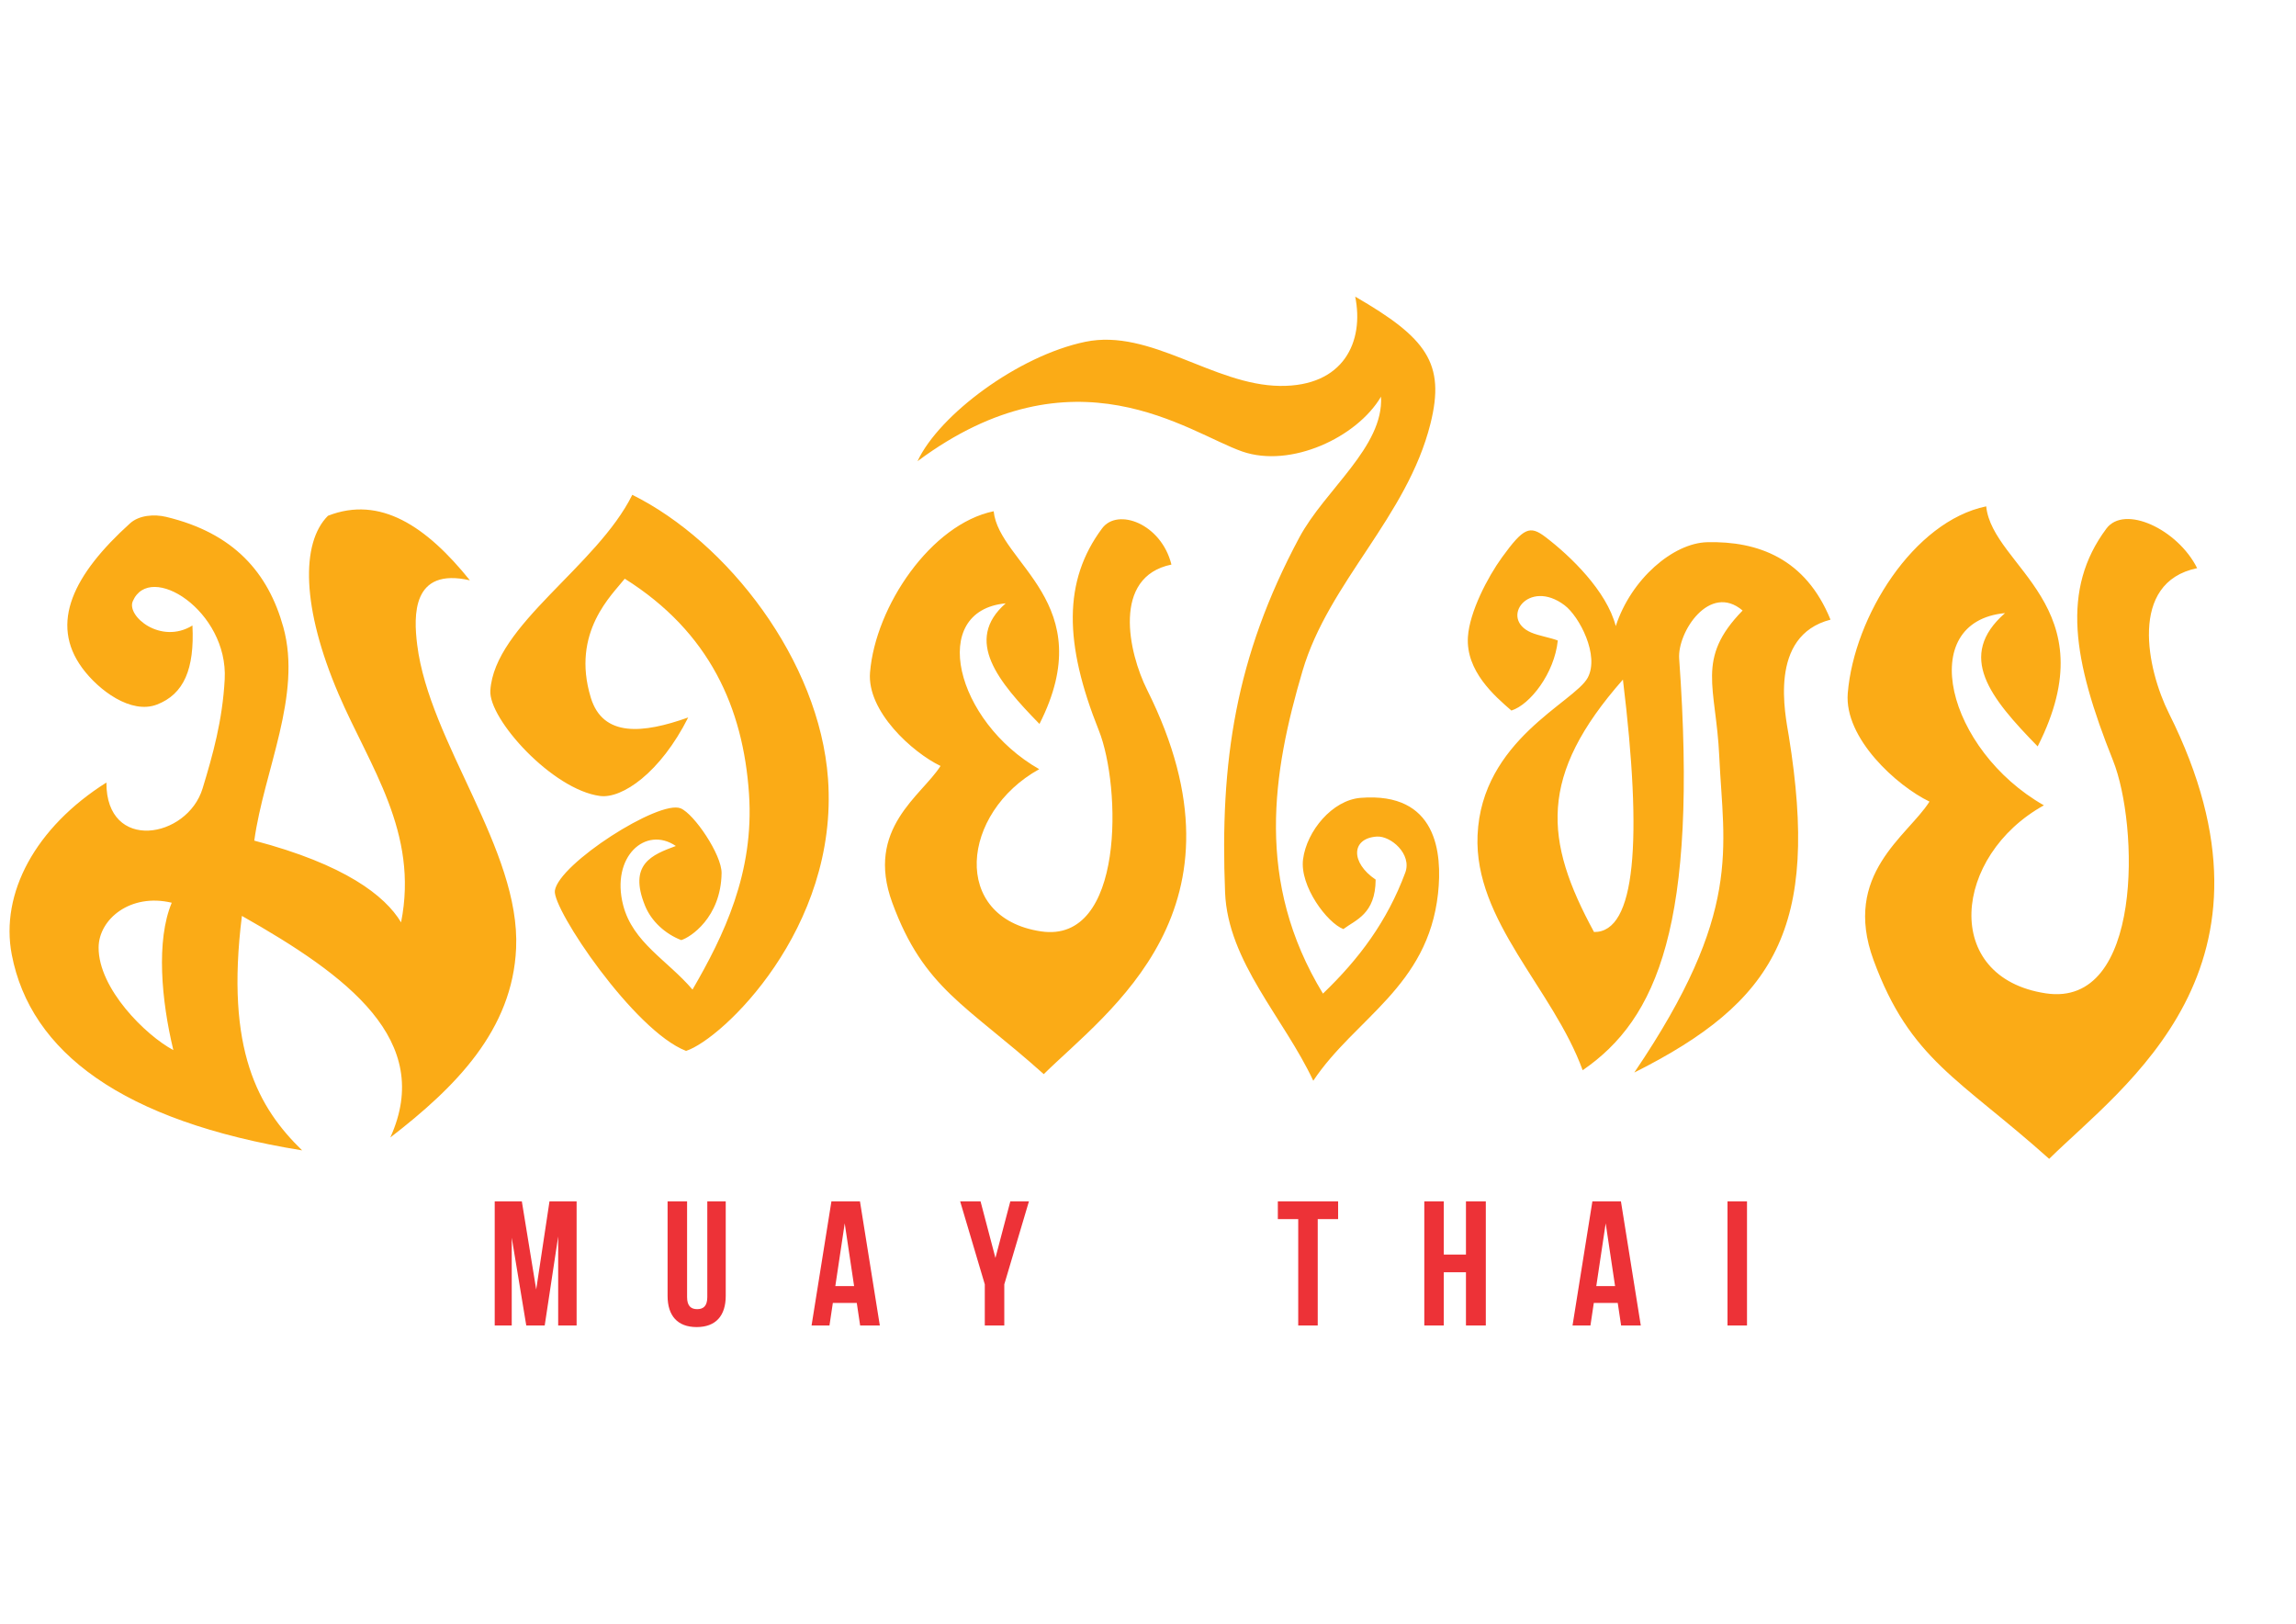 <svg clip-rule="evenodd" fill-rule="evenodd" height="210mm" image-rendering="optimizeQuality" shape-rendering="geometricPrecision" text-rendering="geometricPrecision" viewBox="706 3980.2 29091.18 13053.86" width="297mm" xmlns="http://www.w3.org/2000/svg"><g fill="#fbab16"><path d="m20443.92 8336.34c-42.74 416.74-351.39 812.74-587.96 887.48-214.5-185.21-579.03-502.06-550.79-934.2 20.54-314.39 249.21-755.47 432.76-1007.92 272.22-374.42 351.12-407.71 550.87-255.37 317.73 242.31 774.66 683.49 889.46 1127.44 195.59-599.47 729.83-1052.46 1159.08-1062.62 640.78-15.18 1245.61 204.43 1561.81 981.17-794.08 205.23-571.25 1208.44-528.36 1474.09 392.22 2429.59-172.28 3366.72-1957.84 4263.13 1379.3-2034.05 1129.98-2839.67 1076.62-4006.39-40.43-884-301.8-1234.57 295.86-1846.46-417.81-355.43-827.8 274.31-803.74 609.71 241.43 3366.86-278.26 4565.84-1222.84 5213.93-375.8-1032.79-1377.79-1890.02-1331.75-2975.77 51.17-1206.48 1224.86-1683.92 1394.93-1994.98 154.33-282.28-105.16-778.36-292.42-919.8-457.82-345.8-831.01 170.47-423.22 345.62 95.01 40.81 240.86 64.07 337.53 100.94zm825.16 495.28c-1074.85 1220.62-998.92 2034.24-366.24 3197.67 530.79 7.05 614.47-1159.72 366.24-3197.67zm4602.97-2194.73c77.93 769.77 1554.6 1260.78 652.1 3041.11-602.6-616.79-1033.28-1145.77-413.74-1688.7-1142.09 108.42-736.4 1734.31 492.49 2435.26-1152.1 637.93-1303.17 2181.55 24.37 2381.73 1235.33 186.27 1177.9-2133.92 851.49-2949.85-511.51-1278.73-657.81-2167.3-84.11-2937.6 228.66-307 903.2 7.43 1150.07 501.08-874.22 179.92-632.89 1288.68-357.43 1839.29 1609.89 3217.98-576.11 4715.93-1517.68 5643.72-1135.95-1017.56-1760.66-1251.47-2225.47-2518.74-399.7-1089.81 433.06-1569.91 709.14-2006.85-413.25-199.09-1082.62-802.5-1035.38-1373.96 80.44-973.31 835.44-2177.18 1754.15-2366.49zm-12575.83 62.11c67.22 664.06 1358.88 1158.73 580.32 2694.57-519.85-532.09-962.47-1059.51-428.01-1527.88-985.25 93.53-635.27 1496.14 424.87 2100.83-993.89 550.33-1124.22 1881.97 21.02 2054.67 1065.68 160.68 1016.15-1840.85 734.56-2544.77-441.31-1103.14-453.64-1896.1 41.31-2560.64 197.28-264.87 750.06-58.57 878.26 458.72-754.16 155.21-545.98 1111.71-308.34 1586.71 1388.81 2776.07-497 4068.31-1309.27 4868.69-979.96-877.82-1518.88-1079.61-1919.86-2172.86-344.8-940.14 373.6-1354.31 611.76-1731.25-356.5-171.75-933.96-692.26-893.19-1185.28 69.43-839.67 774.02-1878.2 1566.57-2041.51z"/><path d="m18926.2 11542.56c-129.45 1182.08-1053.74 1580.6-1580.62 2370.91-372.44-794.84-1081.98-1507.49-1117.31-2384.52-66.62-1653.38 129.1-2981.42 940.19-4496.55 324.63-606.43 1071.91-1149.11 1035.57-1785-305.33 517.85-1144.79 907.62-1757.75 694.93-681.01-236.32-2124.14-1357.48-4115.02 122.63 272.51-585.92 1274.22-1335.63 2125.64-1512.47 825.29-171.42 1623.42 549 2466.28 558.66 811.18 9.31 1068.51-563.61 953.81-1130.95 903.85 522.33 1144.52 844.22 953.83 1607.85-295.83 1184.63-1288.84 2005.82-1621.49 3133.96-379.34 1286.58-604.5 2668.92 258.9 4087.77 458.74-440.57 812.8-914.51 1042.76-1531.9 88.08-236.47-184.58-469.72-361.47-457.48-325.39 22.52-332.68 330.17-13.63 545.03-2.68 438.57-254.06 509.45-408.78 626.78-204.39-77.22-555.58-544.34-510.81-885.68 46.76-356.7 370.25-748 728.83-776.67 967.45-77.39 1037.65 695.88 981.07 1212.7zm-10617.65-1236.53c278.55 36.91 763.98-292.95 1117.29-994.7-572.29 204.37-1079.66 253.66-1233.72-249.49-255.29-833.67 277.81-1311.83 429.81-1508.22 1076.42 676.74 1500.46 1637.78 1574.27 2725.15 67.9 1000.08-319.95 1797.8-715.84 2479.9-317.93-372.44-756.71-595.44-878.86-1069.62-158.44-615.03 286.11-1009.57 667.65-749.44-302.03 111.26-604.6 229.28-389.99 757.43 79.33 195.29 253.75 355.39 458.14 434.86 112.1-32.44 503.17-283.82 511.36-848.21 3.36-232.31-347.29-749.79-518.18-820.98-271.48-113.07-1543.52 701.31-1594.21 1042.38-34.16 229.71 1001.97 1775.58 1662.35 2030.27 454.19-145.37 1936.29-1547.49 1798.6-3447.36-108.45-1496.55-1271.74-2997.69-2479.89-3597.23-449.65 908.41-1745.89 1650.12-1798.62 2479.92-22.91 360.31 784.82 1255.14 1389.84 1335.34zm-5613.9-1158.24c341.42-131.55 476.91-449.65 449.65-1001.48-399.45 246.23-836.78-117.79-756.23-306.61 216.93-508.56 1211.26 122.39 1165.01 987.88-27.83 521.24-150.87 958.71-279.95 1382.45-194.13 637.34-1222.96 812.82-1218.9-74.36-899.14 566.92-1348.23 1403.72-1199.07 2180.15 236.96 1233.4 1398.16 2110.91 3678.99 2479.89-551.77-536.95-976.2-1267.87-763.06-2970.44 1339.06 757.58 2438.08 1575.2 1880.38 2806.94 831.18-640.4 1548.48-1362.46 1593.93-2399.14 54.61-1245.96-1098.71-2604.01-1253.27-3841.5-46.27-370.4-68.12-985.61 667.66-817.56-551.85-685.97-1137.74-1076.52-1798.62-817.54-344.35 344.73-334.36 1164.73 136.26 2261.89 393.54 917.43 1017.38 1748.65 790.29 2888.68-202.43-338.05-712.32-733.93-1859.93-1035.57 122.63-887.97 607.78-1841.1 367.91-2704.74-191.2-688.51-625.51-1191.06-1485.24-1396.67-150.27-35.94-341.79-21.87-456.46 81.76-715.37 646.51-1024.18 1263.71-606.36 1832.68 207.98 283.2 619.11 589.6 947.01 463.29zm187.4 2510.67c-200.48 478.28-131.1 1240.82 20.43 1866.74-347.45-183.95-950.8-777.8-946.99-1301.26 2.6-357.9 404.21-690.38 926.56-565.48z"/></g><path d="m7317.9 15441.55h-343.66v1572.29h215.63v-1111.83l184.18 1111.83h233.6l170.7-1127.56v1127.56h233.6v-1572.29h-343.66l-168.46 1116.33zm1846.72 0v1197.19c0 251.56 125.79 395.32 368.37 395.32s368.37-143.76 368.37-395.32v-1197.19h-233.6v1212.91c0 112.31-49.42 152.74-128.03 152.74-78.62 0-128.03-40.43-128.03-152.74v-1212.91zm2437.46 0h-361.63l-251.56 1572.29h226.86l42.67-285.26h303.23l42.68 285.26h249.32zm-193.17 278.52 119.05 795.13h-238.09zm1774.85 1293.77h247.07v-521.1l312.21-1051.19h-235.84l-188.68 716.51-188.67-716.51h-258.31l312.22 1051.19zm3712.98-1347.68h258.3v1347.68h247.08v-1347.68h258.3v-224.61h-763.68zm2102.78 673.84h280.77v673.84h251.56v-1572.29h-251.56v673.84h-280.77v-673.84h-247.07v1572.29h247.07zm2244.29-898.45h-361.63l-251.56 1572.29h226.86l42.67-285.26h303.23l42.68 285.26h249.32zm-193.17 278.52 119.05 795.13h-238.09zm1543.5 1293.77h247.07v-1572.29h-247.07z" fill="#ed3237" fill-rule="nonzero"/></svg>